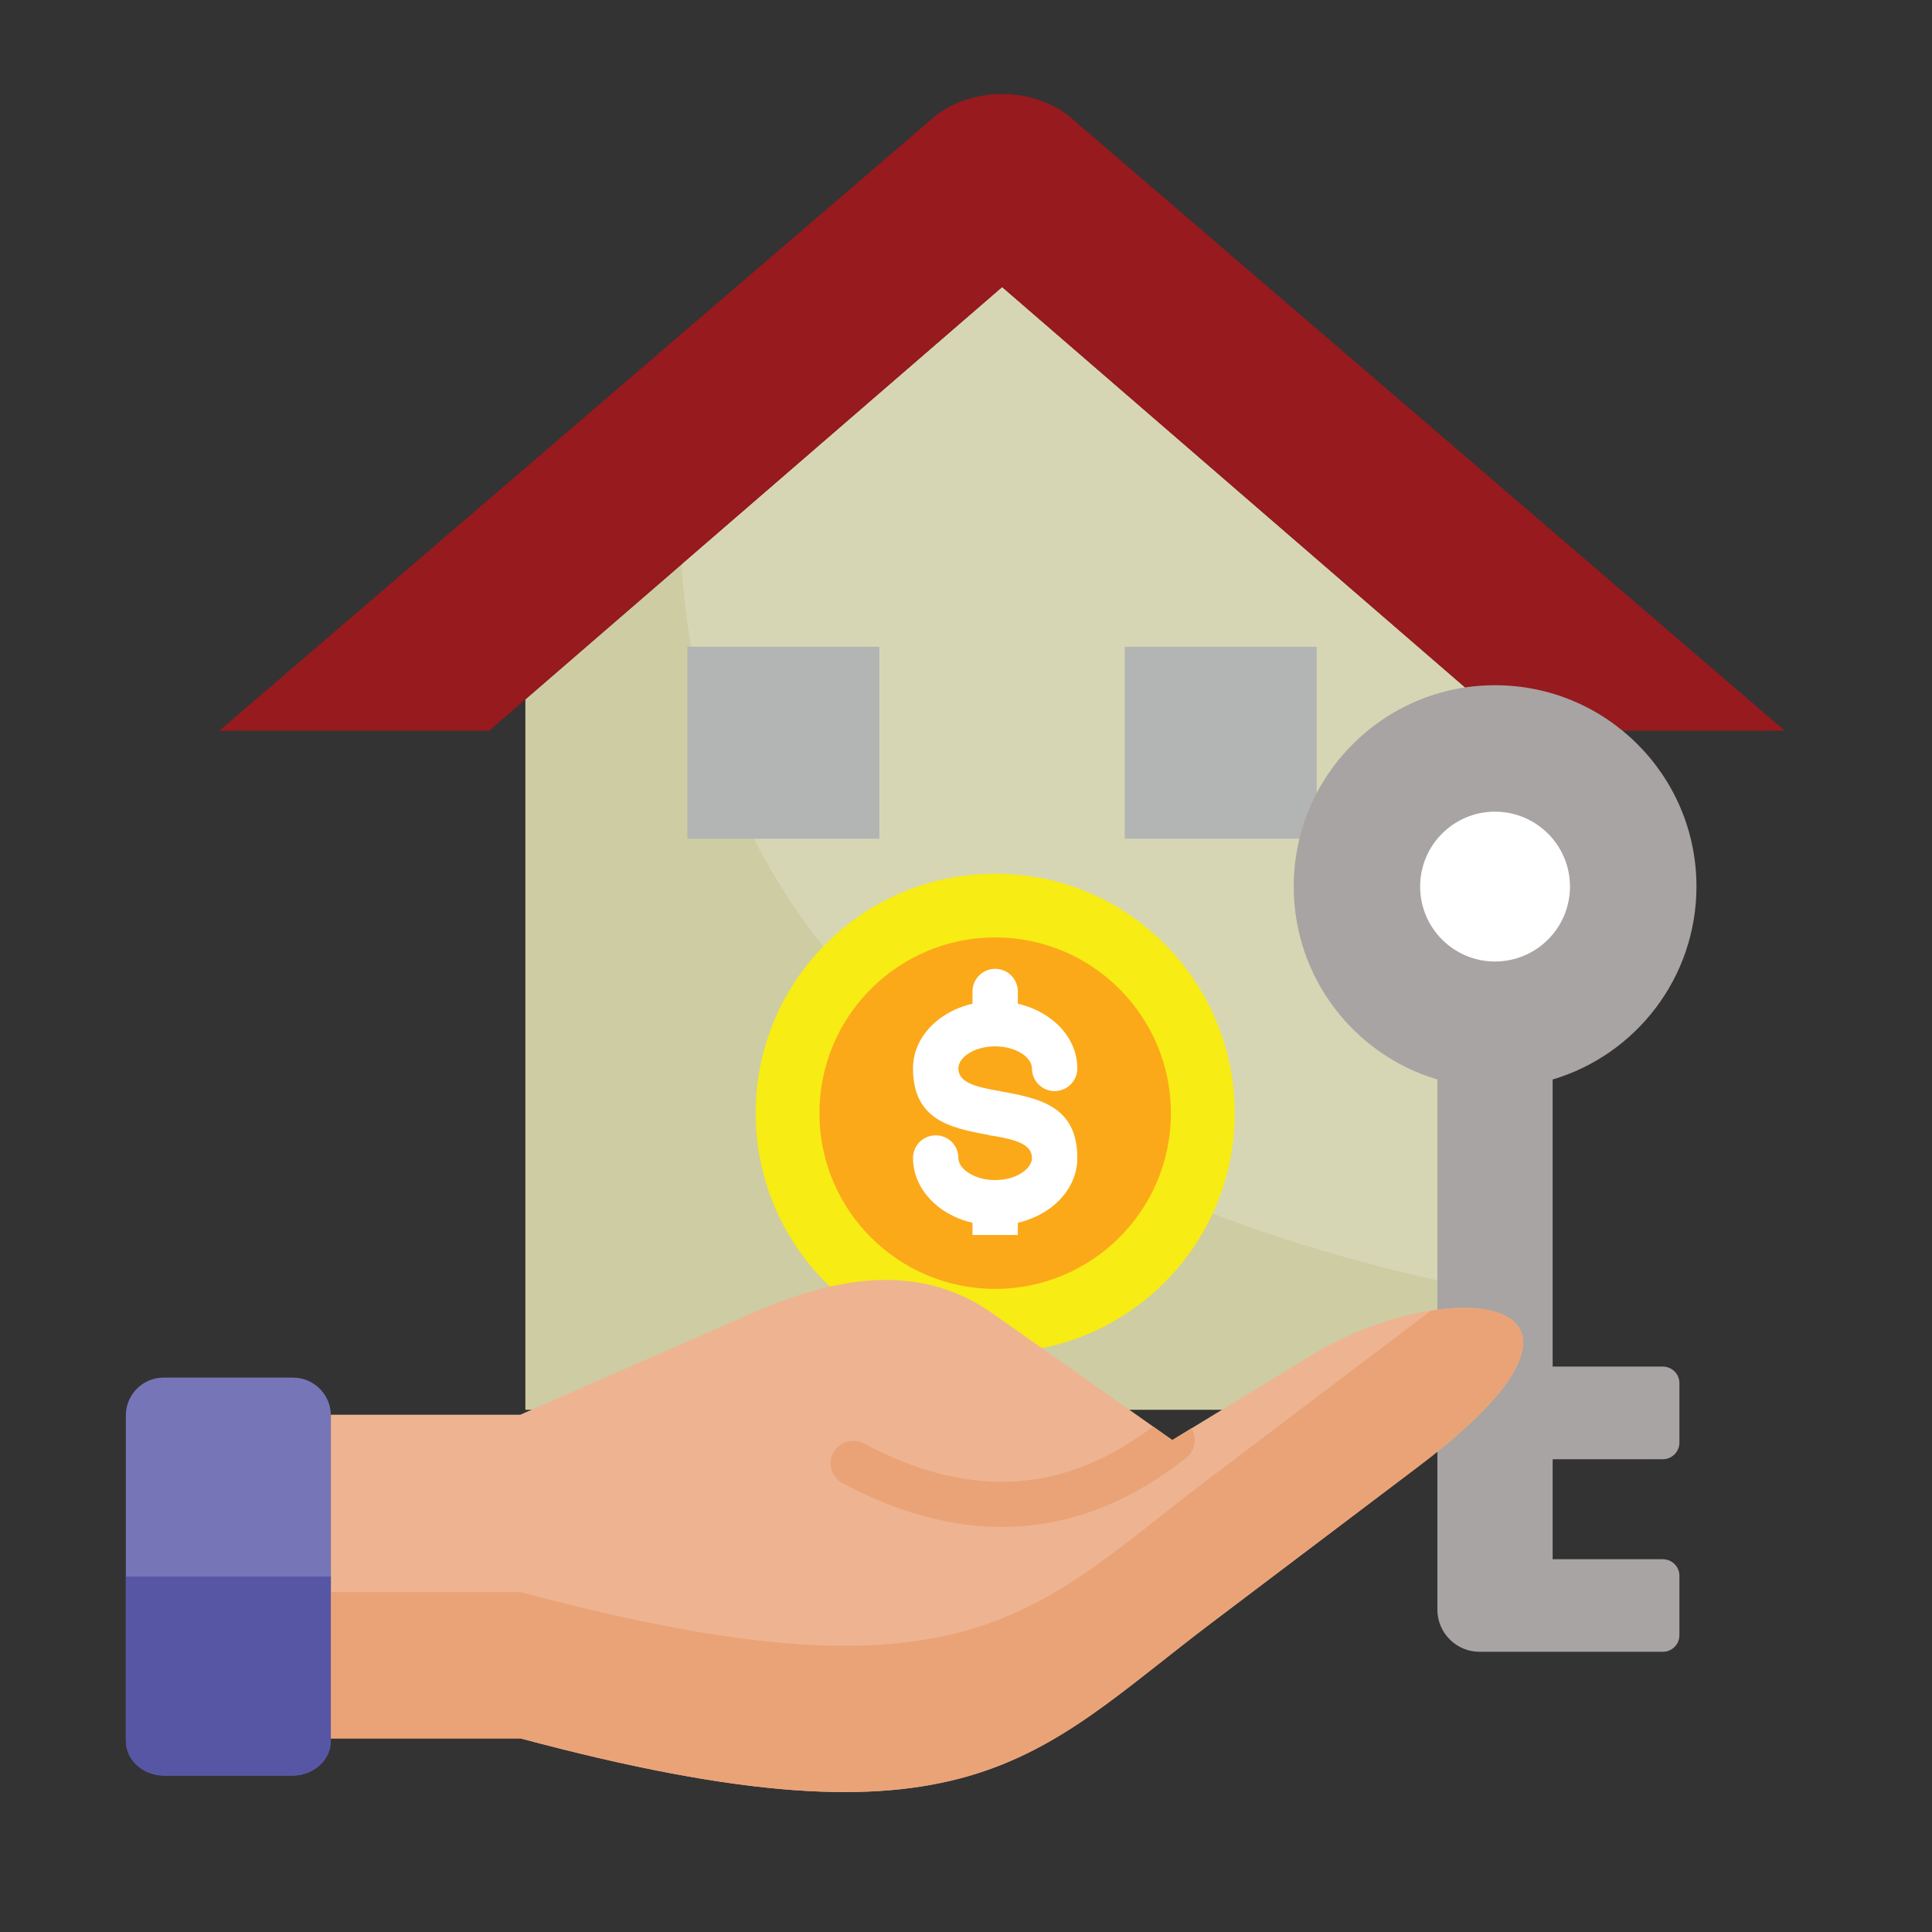 <svg id="Layer_1" enable-background="new 0 0 512 512" viewBox="0 0 512 512" xmlns="http://www.w3.org/2000/svg"><rect x="0" y="0" width="512" height="512" fill="#333333" stroke="none"/><path clip-rule="evenodd" d="m391.91 185.33v188.28h-252.68v-188.28l126.34-109.24z" fill="#cecca3" fill-rule="evenodd"/><path clip-rule="evenodd" d="m391.91 185.33v156.33c-116.19-23.47-204.26-80.9-211.29-192.13l84.95-73.45z" fill="#d7d6b4" fill-rule="evenodd"/><path d="m58.13 193.64 190.09-163.22c10.06-7.46 25.03-7.26 34.78.09l189.98 163.13h-71.49l-135.92-117.55-135.92 117.55z" fill="#961a1e"/><path clip-rule="evenodd" d="m263.73 231.54c35.04 0 63.47 28.4 63.47 63.47 0 35.04-28.43 63.47-63.47 63.47-35.06 0-63.47-28.43-63.47-63.47 0-35.07 28.4-63.47 63.47-63.47z" fill="#f7ec13" fill-rule="evenodd"/><path clip-rule="evenodd" d="m263.73 248.43c25.71 0 46.57 20.86 46.57 46.57s-20.86 46.57-46.57 46.57-46.57-20.86-46.57-46.57 20.86-46.57 46.57-46.57z" fill="#fba919" fill-rule="evenodd"/><path d="m241.96 306.86c0-3.32 2.69-5.98 6.01-5.98s6.01 2.66 6.01 5.98c0 1.3.82 2.58 2.18 3.6 1.87 1.42 4.54 2.27 7.57 2.27s5.7-.85 7.57-2.27c1.33-1.02 2.18-2.3 2.18-3.6 0-3.8-4.85-4.88-9.98-5.81-.6-.03-1.16-.14-1.7-.31-10.06-1.84-19.84-4-19.84-17.6 0-5.24 2.69-9.89 7.03-13.15 2.44-1.84 5.44-3.23 8.73-4v-3.23c0-3.32 2.69-6.01 6.01-6.01s6.01 2.69 6.01 6.01v3.23c3.29.77 6.26 2.15 8.73 4 4.34 3.26 7.03 7.91 7.03 13.15 0 3.32-2.69 6.01-6.01 6.01s-6.01-2.69-6.01-6.01c0-1.28-.85-2.58-2.18-3.6-1.87-1.39-4.54-2.24-7.57-2.24s-5.7.85-7.57 2.24c-1.36 1.02-2.18 2.32-2.18 3.6 0 3.91 5.07 4.93 10.29 5.9.37.03.71.08 1.08.2 10.15 1.84 20.15 3.91 20.15 17.63 0 5.24-2.69 9.89-7.03 13.18-2.47 1.84-5.44 3.23-8.73 4v3.23h-12.02v-3.23c-3.29-.77-6.29-2.15-8.73-4-4.34-3.3-7.03-7.95-7.03-13.19z" fill="#fff"/><g clip-rule="evenodd" fill-rule="evenodd"><path d="m182.17 171.39h50.88v50.88h-50.88z" fill="#b3b4b4"/><path d="m298.05 171.39h50.88v50.88h-50.88z" fill="#b3b4b4"/><path d="m411.47 286.08v76.08h29.2c2.41 0 4.39 1.96 4.39 4.37v15.79c0 2.41-1.98 4.39-4.39 4.39h-29.2v26.5h29.2c2.41 0 4.39 1.96 4.39 4.37v15.79c0 2.41-1.98 4.37-4.39 4.37-17.21 0-31.41 0-48.61 0-6.12 0-11.14-5.02-11.14-11.14v-140.52c-22.03-6.55-38.07-26.96-38.07-51.14 0-29.45 23.9-53.35 53.35-53.35 29.48 0 53.38 23.9 53.38 53.35-.01 24.18-16.09 44.59-38.11 51.14z" fill="#a7a4a3"/><path d="m396.19 254.81c10.97 0 19.87-8.9 19.87-19.87 0-10.94-8.9-19.84-19.87-19.84s-19.84 8.9-19.84 19.84c0 10.97 8.87 19.87 19.84 19.87z" fill="#fff"/><path d="m262.96 348.01 47.71 33.62 37.02-22.56c36.26-22.11 88.95-16.38 28.23 29.54l-54.71 41.36c-47.23 35.72-64.01 62.67-183.26 30.73h-50.28v-85.78h50.2l61.34-26.9c21.88-9.59 44.22-13.75 63.75-.01z" fill="#eeb491"/><path d="m305.54 378.03 5.13 3.6 5.1-3.12c1.56 2.55.99 5.92-1.39 7.82-13.86 10.97-28.43 17.04-43.77 18.14-15.22 1.11-30.98-2.66-47.31-11.4-2.92-1.53-4.03-5.16-2.47-8.08s5.19-4 8.11-2.47c14.26 7.63 27.86 10.94 40.82 10.01 12.36-.89 24.3-5.74 35.78-14.5z" fill="#eaa377"/><path d="m379.18 347.33c25.4-4 40.45 8.22-3.26 41.27l-54.71 41.36c-47.23 35.72-64.01 62.67-183.26 30.73h-50.28v-38.78h50.29c119.25 31.97 136.03 5.02 183.26-30.7l54.71-41.39c1.12-.84 2.2-1.66 3.25-2.49z" fill="#eaa377"/><path d="m43.33 365.08h34.33c5.5 0 10.01 4.48 10.01 9.98v85.49c0 5.5-4.51 9.98-10.01 9.98h-34.33c-5.47 0-9.98-4.48-9.98-9.98v-85.49c0-5.5 4.51-9.98 9.98-9.98z" fill="#7675b7"/><path d="m87.67 417.8v43.71c0 4.96-4.51 9.01-10.01 9.01h-34.33c-5.47 0-9.98-4.05-9.98-9.01v-43.71z" fill="#5756a5"/></g></svg>